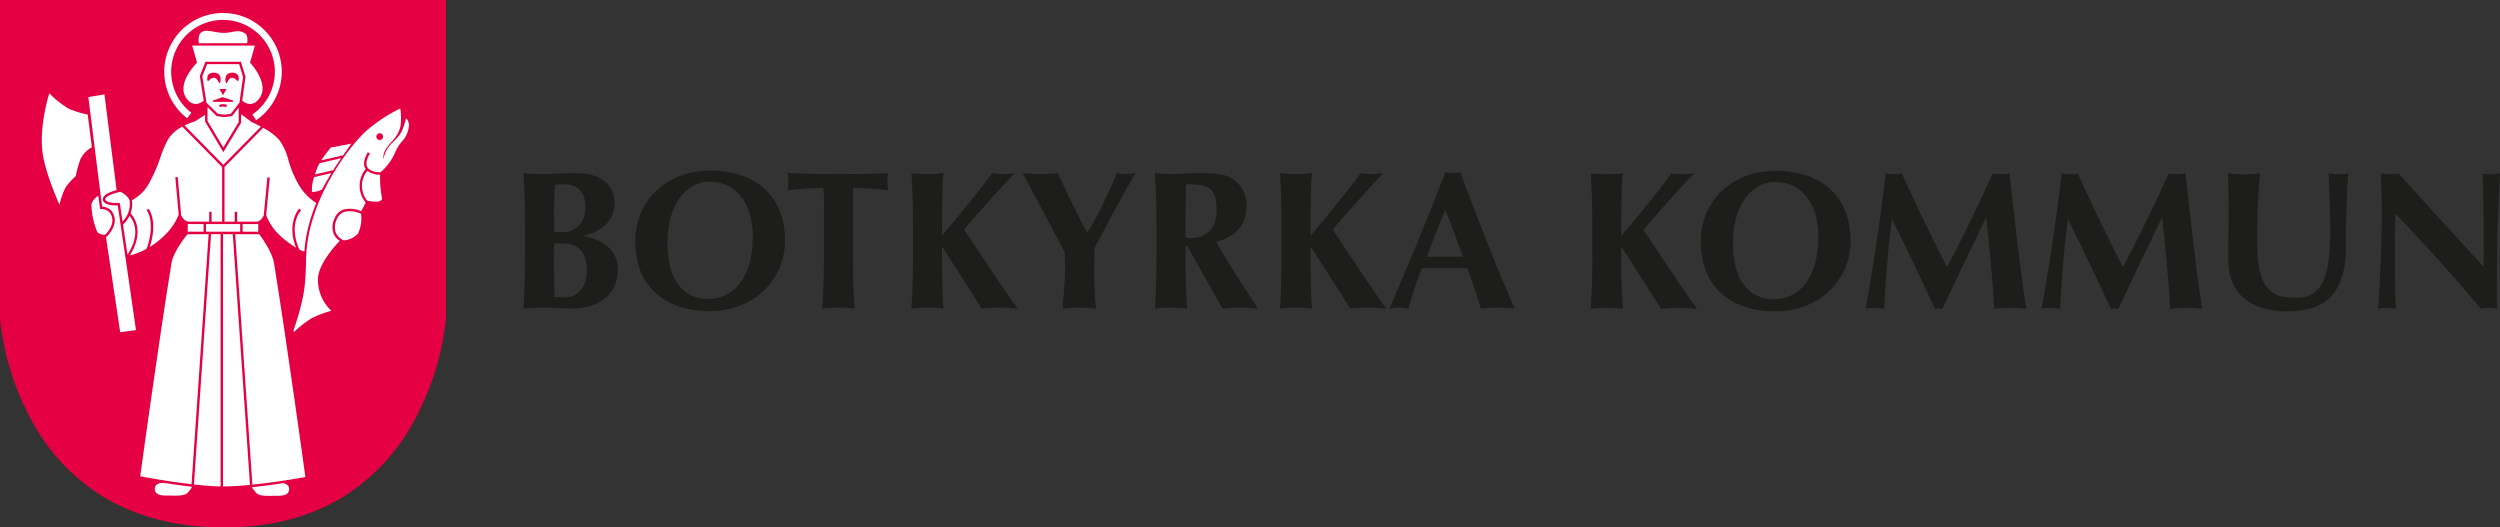 <svg id="Lager_1" data-name="Lager 1" xmlns="http://www.w3.org/2000/svg" width="181.427mm" height="38.277mm" viewBox="0 0 514.281 108.501">
  <rect x="0" y="0" width="514.281" height="108.501" fill="#333333" stroke="none"/>
  <defs>
    <style>
      .cls-1, .cls-2 {
        fill: #1d1d1b;
      }

      .cls-2 {
        fill-rule: evenodd;
      }

      .cls-3 {
        fill: #e50043;
      }

      .cls-4 {
        fill: #fff;
      }
    </style>
  </defs>
  <title>bk_logo_liggande_cmyk</title>
  <g>
    <path class="cls-1" d="M333.613,50.845c2.668,4.201,5.416,8.441,8.081,12.682,1.169-.079,2.342-.202,3.515-.202,1.168,0,2.341.123,3.917.202-2.181-2.866-7.554-10.983-11.028-16.235,2.1-2.626,8.604-9.815,10.42-11.632-.928.079-1.694.202-2.424.202a21.89,21.89,0,0,1-2.259-.202c-1.414,2.057-6.665,8.603-10.302,12.883,0-5.212,0-10.743.324-12.883-.889.079-1.978.202-3.312.202-1.331,0-2.425-.123-3.312-.202.244,3.553.324,6.661.324,11.185v5.497c0,4.521-.08,7.632-.324,11.185.888-.079,1.982-.202,3.312-.202,1.334,0,2.424.123,3.312.202a126.753,126.753,0,0,1-.324-12.682Z"/>
    <path class="cls-2" d="M349.87,49.593c0,10.1,6.869,14.459,15.39,14.459,9.006,0,15.431-6.503,15.431-14.498,0-9.736-6.748-14.423-15.308-14.423-9.37,0-15.513,6.503-15.513,14.462Zm24.194-.888c0,8.805-4.24,12.844-9.089,12.844-4.524,0-8.48-2.988-8.48-11.591,0-6.949,3.233-12.52,8.765-12.52,5.212,0,8.805,4.28,8.805,11.268Z"/>
    <path class="cls-1" d="M389.264,45.191c3.032,6.1,5.939,12.24,8.809,18.336a4.957,4.957,0,0,1,.767-.079,5.008,5.008,0,0,1,.765.079c2.911-6.258,5.9-12.48,8.928-18.739h.083c.643,6.259,1.331,13.124,1.615,18.739a31.509,31.509,0,0,1,3.351-.202,29.465,29.465,0,0,1,3.269.202c-1.006-5.693-2.424-18.58-3.47-27.867a8.325,8.325,0,0,1-1.698.202,8.636,8.636,0,0,1-1.736-.202c-2.91,6.42-6.219,13.287-9.409,19.307-2.949-5.697-6.385-12.887-9.334-19.307a7.512,7.512,0,0,1-1.614.202A7.954,7.954,0,0,1,387.93,35.66c-1.129,9.287-2.464,18.577-4.158,27.867a10.079,10.079,0,0,1,1.899-.202,10.464,10.464,0,0,1,1.898.202c.403-6.096.767-12.236,1.616-18.336Z"/>
    <path class="cls-1" d="M425.457,45.191c3.028,6.1,5.939,12.24,8.805,18.336a3.754,3.754,0,0,1,1.533,0c2.908-6.258,5.897-12.48,8.926-18.739h.083c.647,6.259,1.331,13.124,1.615,18.739a31.64,31.64,0,0,1,3.353-.202,29.471,29.471,0,0,1,3.272.202c-1.011-5.693-2.424-18.58-3.474-27.867a8.255,8.255,0,0,1-1.694.202,8.705,8.705,0,0,1-1.74-.202c-2.907,6.42-6.219,13.287-9.41,19.307-2.949-5.697-6.383-12.887-9.329-19.307a7.516,7.516,0,0,1-1.618.202,7.843,7.843,0,0,1-1.651-.202c-1.132,9.287-2.463,18.577-4.161,27.867a10.055,10.055,0,0,1,1.899-.202,10.452,10.452,0,0,1,1.896.202c.401-6.096.769-12.236,1.613-18.336Z"/>
    <path class="cls-1" d="M470.656,64.052c7.833,0,11.916-3.877,11.916-13.247,0-6.988.28-12.765.525-15.146a11.73,11.73,0,0,1-2.022.202,12.108,12.108,0,0,1-2.06-.202c.201,3.715.323,7.391.323,11.106,0,7.514-.446,14.499-6.905,14.499-5.252,0-8.078-1.615-8.078-11.47A132.988,132.988,0,0,1,464.92,35.66a27.316,27.316,0,0,1-6.625,0c.083,1.331.162,4.038.162,8.319,0,2.91-.079,5.089-.079,9.452,0,7.592,5.37,10.621,12.278,10.621Z"/>
    <path class="cls-1" d="M489.967,43.695c0,8.24-.605,18.664-.805,19.832a9.586,9.586,0,0,1,1.855-.202,10.464,10.464,0,0,1,1.898.202c-.121-1.493-.244-3.754-.244-10.218,0-3.029,0-6.381.082-9.409q9.328,9.813,17.65,19.627a6.44,6.44,0,0,1,1.575-.202,7.732,7.732,0,0,1,1.656.202c0-10.743,0-16.113.646-27.867a8.284,8.284,0,0,1-3.633,0c.28,1.816.28,12.8.28,19.224C504.99,48.46,499.213,42.081,493.397,35.66a8.28,8.28,0,0,1-3.632,0c.04,1.935.201,4.402.201,8.035Z"/>
    <path class="cls-2" d="M107.987,52.291c0,4.521-.08,7.632-.32,11.186.888-.083,2.626-.201,4.078-.201,2.022,0,3.795.201,5.939.201,4.806,0,9.409-2.302,9.409-8.078,0-4.888-4.805-6.665-7.269-6.788v-.079c2.503-.403,6.582-2.263,6.582-6.665s-3.312-6.262-8.157-6.262c-2.302,0-4.967.202-7.269.202a33.086,33.086,0,0,1-3.312-.202c.241,3.558.32,6.665.32,11.189V52.291Zm12.44-9.657c0,3.435-2.302,5.132-4.604,5.132h-1.815c0-1.373-.04-2.668-.04-4.121,0-1.375.08-3.637.162-5.615a10.545,10.545,0,0,1,1.978-.118c3.19,0,4.319,2.14,4.319,4.723Zm.285,13.048c0,3.514-2.061,5.492-4.442,5.492-.889,0-1.497-.038-2.223-.079,0-1.417-.08-4.525-.08-7.071,0-1.655.04-2.787.04-3.917.485,0,1.006-.04,1.737-.04,3.229,0,4.967,1.856,4.967,5.615Z"/>
    <path class="cls-2" d="M130.675,49.544c0,10.096,6.866,14.459,15.387,14.459,9.005,0,15.43-6.503,15.43-14.499,0-9.736-6.744-14.423-15.308-14.423-9.369,0-15.509,6.503-15.509,14.463Zm24.191-.889c0,8.805-4.241,12.844-9.085,12.844-4.525,0-8.485-2.989-8.485-11.592,0-6.949,3.23-12.521,8.765-12.521,5.212,0,8.805,4.28,8.805,11.269Z"/>
    <path class="cls-1" d="M169.486,52.291c0,4.521-.083,7.632-.324,11.186.889-.083,1.978-.201,3.313-.201,1.33,0,2.42.118,3.312.201-.244-3.553-.324-6.665-.324-11.186v-10.1c0-1.535,0-2.988.08-3.553a71.063,71.063,0,0,1,7.189.525,7.964,7.964,0,0,1,0-3.558c-3.431.122-5.251.202-10.257.202-5.011,0-6.827-.08-10.502-.202a7.964,7.964,0,0,1,0,3.558c2.424-.285,5.816-.525,7.391-.525a26.038,26.038,0,0,1,.122,3.553v10.1Z"/>
    <path class="cls-1" d="M193.864,50.795c2.666,4.201,5.413,8.441,8.079,12.682,1.172-.083,2.345-.201,3.514-.201,1.173,0,2.345.118,3.92.201-2.184-2.867-7.553-10.984-11.027-16.235,2.101-2.626,8.603-9.815,10.419-11.636-.928.083-1.698.202-2.424.202a20.878,20.878,0,0,1-2.262-.202c-1.41,2.06-6.662,8.603-10.297,12.887,0-5.211,0-10.743.324-12.887a33.098,33.098,0,0,1-3.313.202,33.142,33.142,0,0,1-3.312-.202c.244,3.558.324,6.665.324,11.189V52.291c0,4.521-.08,7.632-.324,11.186.888-.083,1.981-.201,3.312-.201,1.335,0,2.424.118,3.313.201-.324-2.542-.324-6.866-.324-12.682Z"/>
    <path class="cls-1" d="M223.616,47.724c-1.13-1.857-4.158-8.119-6.017-12.118-1.212.083-2.381.202-3.593.202s-2.424-.119-3.636-.202c1.252,2.306,5.859,10.948,8.646,16.318.036,1.252.08,2.507.08,3.759,0,2.503-.367,5.208-.486,7.794,1.133-.083,2.302-.201,3.431-.201,1.134,0,2.306.118,3.435.201a68.974,68.974,0,0,1-.403-8.441c0-1.335.079-2.666.079-3.957,2.586-5.089,6.665-12.44,8.445-15.473a16.273,16.273,0,0,1-1.942.202,13.4,13.4,0,0,1-1.856-.202c-1.776,3.96-3.92,9.05-6.1,12.118Z"/>
    <path class="cls-2" d="M251.473,63.477c1.211-.083,2.464-.201,3.675-.201s2.424.118,3.636.201c-2.953-4.564-6.02-9.168-8.607-13.732,3.999-1.01,6.262-3.514,6.262-7.434a6.295,6.295,0,0,0-2.626-5.33c-1.413-1.008-2.906-1.375-6.988-1.375-2.744,0-4.481.202-5.934.202a33.086,33.086,0,0,1-3.312-.202c.241,3.558.324,6.665.324,11.189V52.291c0,4.521-.083,7.632-.324,11.186.889-.083,1.978-.201,3.312-.201,1.331,0,2.424.118,3.312.201-.245-3.553-.324-6.665-.324-11.186V50.633h.359l7.233,12.844ZM250.26,43.202c0,3.795-1.938,5.777-5.496,5.777a7.537,7.537,0,0,1-.885-.083c0-3.676.04-7.312.118-10.984,4.402,0,6.262.525,6.262,5.29Z"/>
    <path class="cls-1" d="M269.682,50.795c2.666,4.201,5.413,8.441,8.079,12.682,1.172-.083,2.345-.201,3.514-.201,1.173,0,2.345.118,3.917.201-2.181-2.867-7.55-10.984-11.024-16.235,2.101-2.626,8.604-9.815,10.42-11.636-.932.083-1.698.202-2.424.202A20.822,20.822,0,0,1,279.9,35.606c-1.414,2.06-6.664,8.604-10.301,12.887,0-5.211,0-10.743.323-12.887a27.283,27.283,0,0,1-6.621,0c.241,3.558.32,6.665.32,11.189V52.291c0,4.521-.079,7.632-.32,11.186.889-.083,1.978-.201,3.309-.201,1.335,0,2.425.118,3.312.201C269.6,60.934,269.6,56.61,269.6,50.795Z"/>
    <path class="cls-2" d="M300.405,35.405a5.975,5.975,0,0,1-3.071,0c-3.472,9.21-9.532,23.59-11.51,28.071a19.566,19.566,0,0,1,2.018-.201,14.78,14.78,0,0,1,1.899.201,78.62,78.62,0,0,1,2.747-8.279c1.414-.04,2.788-.08,4.197-.08,1.737,0,3.434.04,5.173.08,1.011,2.748,1.938,5.531,2.787,8.279,1.13-.083,2.302-.201,3.432-.201,1.133,0,2.262.118,3.553.201-3.067-6.582-7.794-18.861-11.225-28.071Zm-6.866,17.411c1.168-3.273,2.421-6.464,3.795-9.615,1.291,3.151,2.424,6.342,3.596,9.615Z"/>
  </g>
  <g>
    <path class="cls-3" d="M0,0,.001,65.634A55.807,55.807,0,0,0,6.799,87.062,41.36,41.36,0,0,0,20.625,101.802c7.031,4.445,15.611,6.699,25.5,6.699,9.719,0,18.166-2.254,25.106-6.699A41.51,41.51,0,0,0,84.921,87.062,56.844,56.844,0,0,0,91.75,65.626V0Z"/>
    <g>
      <path class="cls-4" d="M50.843,8.893l.017-.104c.01-.058.227-1.425-.394-1.872a2.496,2.496,0,0,0-1.524-.497,6.929,6.929,0,0,0-1.239.155,9.366,9.366,0,0,1-1.593.193h-.084a11.085,11.085,0,0,1-1.888-.224,9.681,9.681,0,0,0-1.602-.197,1.564,1.564,0,0,0-1.435.633,3.13,3.13,0,0,0-.207,1.808l.018.105Z"/>
      <path class="cls-4" d="M38.502,24.33l.865-1.123a10.665,10.665,0,1,1,12.536.35l.803,1.168A12.084,12.084,0,1,0,38.502,24.33Z"/>
      <path class="cls-4" d="M25.816,53.043l-1.592-10.78c-.659.014-2.143-.004-2.799-.659a.862.862,0,0,1-.265-.674c.05-.91,1.583-1.508,2.845-1.816l-.016-.006L21.499,19.553l-.017-.129-3.309.541L20.678,39.94l-.01.007.361,2.566a2.841,2.841,0,0,1,1.867.828,3.171,3.171,0,0,1,.662,2.63,5.9,5.9,0,0,1-1.752,2.831l.008.035L24.707,68.225l.018.121,3.247-.439L25.82,53.042Z"/>
      <path class="cls-4" d="M21.656,40.957a.369.369,0,0,0,.121.296c.518.518,2.006.54,2.647.506l.227-.013.566,3.838a5.158,5.158,0,0,0,1.416-4.463l.004-.001a4.587,4.587,0,0,0-.611-.827,5.276,5.276,0,0,0-1.264-.838C23.285,39.76,21.689,40.379,21.656,40.957Z"/>
      <path class="cls-4" d="M22.534,43.68a2.414,2.414,0,0,0-1.711-.676l-.226.01-.387-2.759c-.59.432-1.443,1.198-1.398,2.009a15.571,15.571,0,0,0,1.132,5.283c.21.61,1.198.737,1.651.764a5.152,5.152,0,0,0,1.471-2.395A2.715,2.715,0,0,0,22.534,43.68Z"/>
      <path class="cls-4" d="M45.938,33.902,53.67,26.052c-.999-.534-1.809-.899-1.876-.927l-2.201-1.639v1.776L45.936,31.3,42.19,25.012V23.61l-2.055,1.343a14.454,14.454,0,0,0-2.166.861Z"/>
      <path class="cls-4" d="M18.041,23.559a18.316,18.316,0,0,1-3.873-1.184,19.723,19.723,0,0,1-3.874-3.039l-.145-.146-.062.196c-.021.063-2.031,6.464-1.349,11.897.529,4.223,3.325,10.443,3.354,10.505l.152.338.082-.361a13.755,13.755,0,0,1,1.173-3.212,13.598,13.598,0,0,1,2.04-2.285l.03-.027.009-.041a23.053,23.053,0,0,1,.992-3.508,5.841,5.841,0,0,1,2.326-2.406Z"/>
      <path class="cls-4" d="M78.189,35.943a4.37,4.37,0,0,1-2.626-.799,4.85,4.85,0,0,0-.01,6.149,9.831,9.831,0,0,0,1.734.191,1.528,1.528,0,0,0,1.167-.32.505.505,0,0,0,.107-.428A24.549,24.549,0,0,1,78.189,35.943Z"/>
      <path class="cls-4" d="M70.803,43.591a2.578,2.578,0,0,0-1.511,1.513,3.459,3.459,0,0,0-.154,2.898,3.16,3.16,0,0,0,1.59,1.445,4.31,4.31,0,0,0,2.941-1.437,7.416,7.416,0,0,0,.605-4.02A5.15,5.15,0,0,0,70.803,43.591Z"/>
      <path class="cls-4" d="M26.71,52.525a13.094,13.094,0,0,0,3.433-1.33c.314-.829,1.805-5.132.021-7.995l.422-.263c1.658,2.664.733,6.326.222,7.87a17.816,17.816,0,0,0,3.394-2.733,12.153,12.153,0,0,0,2.554-3.914l-.69-7.694.494-.044.707,7.885c.335.609.847,1.27,1.5,1.273.888.006,1.7.012,2.482.018h1.787V43.566h.496v2.031H45.69v-11.24l-8.182-8.303A7.227,7.227,0,0,0,34.532,28.74a22.724,22.724,0,0,0-1.548,3.658,30.582,30.582,0,0,1-2.108,4.904,8.698,8.698,0,0,1-3.73,3.879,5.808,5.808,0,0,1-.281,2.691C29.764,47.204,27.52,51.287,26.71,52.525Z"/>
      <path class="cls-4" d="M25.306,46.186l.915,6.189c.67-.963,2.998-4.791.422-7.993A5.616,5.616,0,0,1,25.306,46.186Z"/>
      <rect class="cls-4" x="49.905" y="46.094" width="3.221" height="1.568"/>
      <polygon class="cls-4" points="38.625 47.662 41.877 47.662 41.877 46.094 38.625 46.085 38.625 47.662"/>
      <rect class="cls-4" x="42.373" y="46.094" width="7.036" height="1.568"/>
      <path class="cls-4" d="M39.897,99.675c1.916.212,3.82.364,5.48.391V48.174H43.416Z"/>
      <path class="cls-4" d="M42.919,48.174H38.585l-.038.045c-.116.137-2.867,3.391-3.277,5.936-2.687,16.594-6.156,41.879-6.422,43.818.764.148,5.62,1.074,10.555,1.647Z"/>
      <path class="cls-4" d="M56.374,54.154c-.41-2.543-2.918-5.795-3.024-5.932l-.037-.049H48.382l3.538,51.53c4.899-.503,9.737-1.366,10.896-1.58l-.004-.029C62.776,97.829,59.155,71.332,56.374,54.154Z"/>
      <path class="cls-4" d="M45.873,48.174V100.07c1.693-.002,3.618-.129,5.554-.317l-3.542-51.579Z"/>
      <path class="cls-4" d="M58.177,99.402c-1.863.283-4.064.583-6.275.808a.296.296,0,0,0,.035.243c.128.154.235.295.333.424.569.752.856,1.129,3.073,1.129.212,0,.442-.004.693-.01,1.419-.037,3.392.206,3.441-1.355a1.101,1.101,0,0,0-.304-.822A1.565,1.565,0,0,0,58.177,99.402Z"/>
      <path class="cls-4" d="M34.002,99.373a.486.486,0,0,1-.195.019A2.144,2.144,0,0,0,33.33,99.34a1.635,1.635,0,0,0-1.177.43,1.11,1.11,0,0,0-.304.824c.043,1.35,1.555,1.35,2.77,1.35h.147c.18,0,.356,0,.524.004.25.008.48.011.692.011h.001c2.217,0,2.503-.378,3.072-1.128.099-.13.205-.272.334-.424a.335.335,0,0,0,.025-.287C37.529,99.901,35.65,99.632,34.002,99.373Z"/>
      <path class="cls-4" d="M64.293,39.485a.92.92,0,0,0,.181.017,5.569,5.569,0,0,0,1.766-.512c.251-.504,1.113-2.035,1.933-3.381l-3.549.826a7.553,7.553,0,0,0-.452,2.95A.171.171,0,0,0,64.293,39.485Z"/>
      <path class="cls-4" d="M72.277,29.557l-4.207.789-.024.028A26.371,26.371,0,0,0,66.095,32.98l4.5-1.033C71.337,30.877,72.013,29.928,72.277,29.557Z"/>
      <path class="cls-4" d="M68.538,35.016c.067-.107.138-.22.202-.32.411-.639.931-1.408,1.447-2.16L65.735,33.57c-.124.219-.237.436-.331.643a14.756,14.756,0,0,0-.619,1.674l3.753-.872Z"/>
      <path class="cls-4" d="M46.19,24.066h-.018a9.364,9.364,0,0,1-1.535-.193l-.07-.014-1.881-1.833V24.875L45.94,30.337l3.157-5.213V22.125l-1.33,1.73-.089.019A9.257,9.257,0,0,1,46.19,24.066Z"/>
      <path class="cls-4" d="M49.998,15.838l-.806-2.647h-6.586l-.989,2.51.795,4.998h0v.002l.07.435,2.326,2.267a8.538,8.538,0,0,0,1.363.168h.014a8.371,8.371,0,0,0,1.301-.164l1.778-2.312Zm-7.221.834a.102.102,0,0,1-.077-.071,1.47,1.47,0,0,1,.132-1.192,1.384,1.384,0,0,1,1.223-.446,1.324,1.324,0,0,1,1.113.511,1.998,1.998,0,0,1,.109,1.566.106.106,0,0,1-.096.072l-.006.001a.106.106,0,0,1-.097-.064c-.122-.272-.538-.996-.981-1.062-.518-.065-1.213.648-1.22.656A.106.106,0,0,1,42.777,16.672Zm3.83,1.63L45.874,19.57l-.731-1.268Zm-.091,3.748a1.646,1.646,0,0,0-1.239-.01l-.222-.443a2.141,2.141,0,0,1,1.639-.01Zm1.392-1.09H43.845l-.047-.275L45.78,19.98l.046.016,2.126.688ZM49.05,16.603a.107.107,0,0,1-.179.042c-.006-.008-.64-.662-1.144-.662a.501.501,0,0,0-.076.006c-.441.066-.858.79-.982,1.063a.105.105,0,0,1-.096.062l-.006-.001a.106.106,0,0,1-.096-.072,2.005,2.005,0,0,1,.109-1.567,1.326,1.326,0,0,1,1.112-.51,1.36,1.36,0,0,1,1.224.446A1.475,1.475,0,0,1,49.05,16.603Z"/>
      <path class="cls-4" d="M38.742,20.668a2.166,2.166,0,0,0,1.543.721,2.489,2.489,0,0,0,1.622-.709l-.802-5.033,1.163-2.951H49.56l.944,3.103-.007.054-.675,4.834a2.478,2.478,0,0,0,1.612.702,2.176,2.176,0,0,0,1.546-.721c2.848-2.848-1.05-7.245-1.543-7.778l.994-3.511H39.54l.993,3.508c-.4.404-2.779,2.904-2.795,5.366A3.276,3.276,0,0,0,38.742,20.668Z"/>
      <path class="cls-4" d="M54.123,26.299l-7.938,8.059v11.24h2.099V43.568H48.78v2.029h3.993c.639-.005,1.139-.634,1.475-1.232l.756-7.883.494.047-.741,7.728a11.066,11.066,0,0,0,2.779,4.149,21.568,21.568,0,0,0,3.366,2.545c-1.992-5.043.553-7.926.666-8.05l.366.335c-.108.118-2.608,2.955-.395,7.982l.062.133a2.624,2.624,0,0,0,.962.354.324.324,0,0,0,.059-.011,27.516,27.516,0,0,1,.891-5.332,37.375,37.375,0,0,1,1.546-4.602,11.246,11.246,0,0,1-3.963-4.404,22.12,22.12,0,0,1-1.806-4.54,11.575,11.575,0,0,0-1.859-4.038A11.294,11.294,0,0,0,54.123,26.299Z"/>
      <path class="cls-4" d="M83.694,24.506l-.155-.17-.058.224a16.038,16.038,0,0,1-.827,2.415,6.965,6.965,0,0,1-1.577,2.014,9.327,9.327,0,0,0-1.401,1.621,8.354,8.354,0,0,0-.831,2.119h-.018A3.806,3.806,0,0,1,79.4,30.615a14.266,14.266,0,0,1,1.203-1.518A6.59,6.59,0,0,0,82.361,26.09a12.31,12.31,0,0,0,.002-3.606l-.024-.168-.153.072a31.307,31.307,0,0,0-7.197,4.86,33.632,33.632,0,0,0-2.596,2.9,48.499,48.499,0,0,0-5.218,8.01c-.579,1.116-1.131,2.281-1.63,3.497-.291.709-.558,1.438-.81,2.175q-.085.243-.164.486c-.21.639-.407,1.285-.582,1.943-.015.057-.033.109-.048.166a30.066,30.066,0,0,0-.987,7.711c-.036,1.239-.074,2.522-.223,4.134a28.4,28.4,0,0,1-.758,4.333l-.031.135c-.484,2.103-1.591,5.339-1.602,5.371l.204.131a22.996,22.996,0,0,1,3.578-2.793,23.216,23.216,0,0,1,3.843-1.461l.222-.062-.174-.151a8.603,8.603,0,0,1-2.592-6.646c.231-3.16,4.031-7.127,4.472-7.576a3.364,3.364,0,0,1-1.202-1.335,3.926,3.926,0,0,1,.145-3.307,3.056,3.056,0,0,1,1.803-1.786,5.442,5.442,0,0,1,3.658.335l.934-1.778a5.421,5.421,0,0,1-.006-6.909c-.02-.03-.04-.06-.059-.093-.495-.815-.327-1.945.498-3.359l.428.25c-.726,1.245-.894,2.205-.502,2.853.574.945,2.185,1.024,2.681,1.026A11.391,11.391,0,0,0,81.28,31.381a7.673,7.673,0,0,1,1.349-2.202,5.54,5.54,0,0,0,1.469-3.059A2.108,2.108,0,0,0,83.694,24.506Zm-5.641,4.291a.694.694,0,1,1,.758-.691A.725.725,0,0,1,78.054,28.797Z"/>
    </g>
  </g>
</svg>
